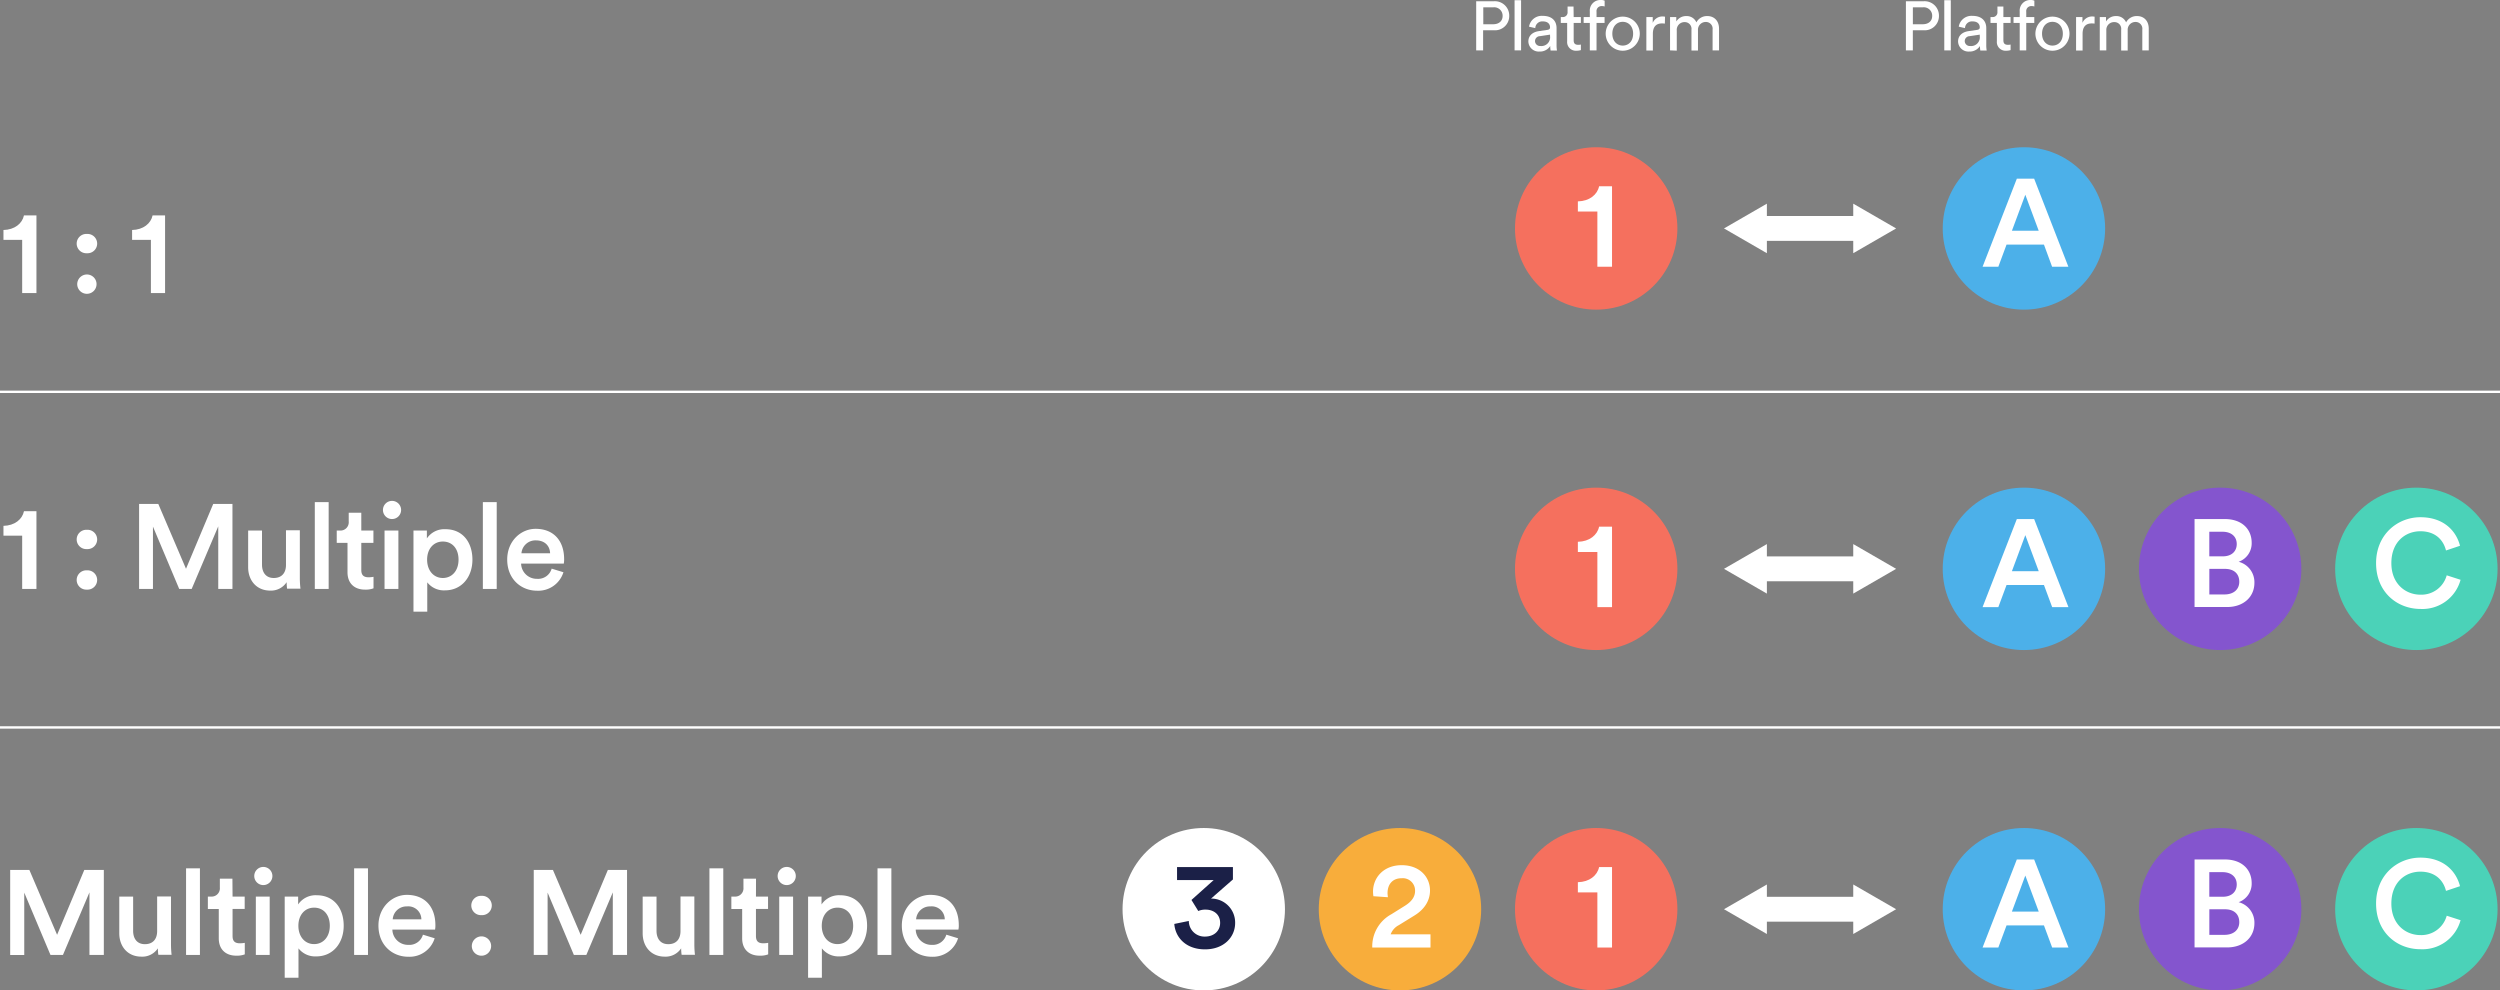 <?xml version="1.0" encoding="UTF-8"?> <svg xmlns="http://www.w3.org/2000/svg" viewBox="0 0 721.64 285.9"><rect x="0" y="0" width="721.64" height="285.9" fill="#808080" stroke="none"/><defs><style>.cls-1{fill:#f5705e;}.cls-2{fill:#4cb0e9;}.cls-3{fill:#8455ce;}.cls-4{fill:#4bd2b8;}.cls-5{fill:#fff;}.cls-6{fill:#f8ad3b;}.cls-7,.cls-9{fill:none;stroke:#fff;stroke-miterlimit:10;}.cls-7{stroke-linecap:round;stroke-width:7.17px;}.cls-8{fill:#1b2047;}.cls-9{stroke-width:0.69px;}</style></defs><g id="Layer_2" data-name="Layer 2"><g id="Layer_1-2" data-name="Layer 1"><circle class="cls-1" cx="460.75" cy="164.2" r="23.44"></circle><circle class="cls-2" cx="584.22" cy="164.2" r="23.44"></circle><circle class="cls-3" cx="640.86" cy="164.2" r="23.44"></circle><circle class="cls-4" cx="697.5" cy="164.2" r="23.44"></circle><circle class="cls-2" cx="584.22" cy="262.45" r="23.44"></circle><circle class="cls-3" cx="640.86" cy="262.45" r="23.44"></circle><circle class="cls-4" cx="697.5" cy="262.45" r="23.44"></circle><circle class="cls-5" cx="347.47" cy="262.45" r="23.44"></circle><circle class="cls-6" cx="404.11" cy="262.45" r="23.44"></circle><circle class="cls-1" cx="460.75" cy="262.45" r="23.44"></circle><line class="cls-7" x1="507.93" y1="164.2" x2="537.04" y2="164.2"></line><polygon class="cls-5" points="510.02 171.35 497.64 164.2 510.02 157.05 510.02 171.35"></polygon><polygon class="cls-5" points="534.95 171.35 547.33 164.2 534.95 157.05 534.95 171.35"></polygon><circle class="cls-1" cx="460.75" cy="65.94" r="23.44"></circle><circle class="cls-2" cx="584.22" cy="65.94" r="23.44"></circle><line class="cls-7" x1="507.93" y1="65.94" x2="537.04" y2="65.94"></line><polygon class="cls-5" points="510.02 73.09 497.64 65.94 510.02 58.79 510.02 73.09"></polygon><polygon class="cls-5" points="534.95 73.09 547.33 65.94 534.95 58.79 534.95 73.09"></polygon><line class="cls-7" x1="507.93" y1="262.46" x2="537.04" y2="262.46"></line><polygon class="cls-5" points="510.02 269.61 497.64 262.45 510.02 255.31 510.02 269.61"></polygon><polygon class="cls-5" points="534.95 269.61 547.33 262.45 534.95 255.31 534.95 269.61"></polygon><path class="cls-5" d="M461.09,77V61.07h-5.63V58.13c3.34-.07,5.63-1.93,6.13-4.37h3.73V77Z"></path><path class="cls-5" d="M590,70.61H579.2L576.83,77h-4.55l9.89-25.42h5L597.05,77h-4.7Zm-9.25-4h7.74l-3.87-10.4Z"></path><path class="cls-5" d="M461.09,175.25V159.33h-5.63v-2.94c3.34-.07,5.63-1.93,6.13-4.37h3.73v23.23Z"></path><path class="cls-5" d="M590,168.87H579.2l-2.37,6.38h-4.55l9.89-25.42h5l9.9,25.42h-4.7Zm-9.25-4h7.74l-3.87-10.4Z"></path><path class="cls-5" d="M642.22,149.83c4.87,0,7.74,2.87,7.74,6.85a5.65,5.65,0,0,1-3.76,5.48,6.09,6.09,0,0,1,4.55,6.06c0,4.09-3.15,7-7.88,7h-9.4V149.83Zm-.57,10.76c2.51,0,4-1.44,4-3.55s-1.5-3.55-4.12-3.55h-3.8v7.1Zm.46,11c2.58,0,4.27-1.4,4.27-3.66s-1.47-3.72-4.12-3.72h-4.52v7.38Z"></path><path class="cls-5" d="M685.87,162.56c0-8.28,6.2-13.26,12.79-13.26s10.29,3.79,11.44,8.24l-4.05,1.36c-.76-3.08-3.12-5.55-7.39-5.55s-8.38,3-8.38,9.21c0,5.95,4.08,9.1,8.42,9.1a7.58,7.58,0,0,0,7.56-5.59l4,1.29a11.41,11.41,0,0,1-11.51,8.42C691.85,175.78,685.87,170.84,685.87,162.56Z"></path><path class="cls-5" d="M461.09,273.51V257.59h-5.63v-2.94c3.34-.07,5.63-1.93,6.13-4.37h3.73v23.23Z"></path><path class="cls-5" d="M396.44,258.7a11.3,11.3,0,0,1-.11-1.32c0-4,3-7.64,8.28-7.64,5.12,0,8.17,3.34,8.17,7.31,0,3-1.68,5.49-4.48,7.21l-4.52,2.79a4.86,4.86,0,0,0-2.36,2.66h11.5v3.8H396.11a10.57,10.57,0,0,1,5.52-9.61l3.84-2.4c2.08-1.29,3-2.69,3-4.37a3.56,3.56,0,0,0-3.9-3.62c-2.73,0-4.05,1.9-4.05,4.3,0,.36.07.78.1,1.18Z"></path><path class="cls-8" d="M343.92,259.78l6.41-5.74H339.76v-3.76h16.13v3.58l-6.31,5.52a6.91,6.91,0,0,1,6.95,7.06c0,4-3.19,7.6-8.71,7.6s-8.56-3.47-8.85-7.34l4.19-.86a4.51,4.51,0,0,0,4.63,4.51c2.83,0,4.41-1.83,4.41-3.94,0-2.69-2.15-3.84-4.13-3.84a5,5,0,0,0-2.18.4Z"></path><path class="cls-5" d="M590,267.13H579.2l-2.37,6.38h-4.55l9.89-25.42h5l9.9,25.42h-4.7Zm-9.25-4h7.74l-3.87-10.4Z"></path><path class="cls-5" d="M642.22,248.09c4.87,0,7.74,2.87,7.74,6.85a5.66,5.66,0,0,1-3.76,5.48,6.09,6.09,0,0,1,4.55,6.06c0,4.09-3.15,7-7.88,7h-9.4V248.09Zm-.57,10.76c2.51,0,4-1.44,4-3.55s-1.5-3.55-4.12-3.55h-3.8v7.1Zm.46,11c2.58,0,4.27-1.4,4.27-3.66s-1.47-3.72-4.12-3.72h-4.52v7.38Z"></path><path class="cls-5" d="M685.87,260.82c0-8.28,6.2-13.26,12.79-13.26s10.29,3.79,11.44,8.24l-4.05,1.36c-.76-3.08-3.12-5.55-7.39-5.55s-8.38,3-8.38,9.21c0,5.95,4.08,9.1,8.42,9.1a7.58,7.58,0,0,0,7.56-5.59l4,1.29A11.41,11.41,0,0,1,698.7,274C691.85,274,685.87,269.1,685.87,260.82Z"></path><path class="cls-5" d="M6.4,84.59V69.23H1V66.39c3.22-.07,5.43-1.87,5.92-4.22h3.6V84.59Z"></path><path class="cls-5" d="M25.09,67.53a2.79,2.79,0,1,1,0,5.57,2.79,2.79,0,1,1,0-5.57Zm0,11.7a2.79,2.79,0,1,1-2.8,2.8A2.81,2.81,0,0,1,25.12,79.23Z"></path><path class="cls-5" d="M43.56,84.59V69.23H38.13V66.39c3.22-.07,5.43-1.87,5.92-4.22h3.6V84.59Z"></path><path class="cls-5" d="M428.11,8.74v5.8h-2V.36h5.16a4.14,4.14,0,0,1,4.38,4.2,4.11,4.11,0,0,1-4.38,4.18ZM431,7c1.7,0,2.74-.94,2.74-2.4A2.43,2.43,0,0,0,431,2.12h-2.84V7Z"></path><path class="cls-5" d="M437.19,14.54V.06h1.88V14.54Z"></path><path class="cls-5" d="M444.09,9l2.6-.38c.58-.08.74-.38.74-.72,0-.94-.62-1.72-2.08-1.72a2,2,0,0,0-2.18,1.94l-1.8-.42a3.71,3.71,0,0,1,3.94-3.12c2.88,0,4,1.64,4,3.52V13a9,9,0,0,0,.12,1.58h-1.84a7,7,0,0,1-.1-1.3,3.51,3.51,0,0,1-3.1,1.6A3,3,0,0,1,441.17,12C441.17,10.24,442.43,9.28,444.09,9Zm3.34,1.38V10l-2.94.44a1.44,1.44,0,0,0-1.4,1.44,1.46,1.46,0,0,0,1.56,1.4A2.52,2.52,0,0,0,447.43,10.42Z"></path><path class="cls-5" d="M454.25,4.92h2.08v1.7h-2.08v5c0,.88.36,1.32,1.34,1.32a3.81,3.81,0,0,0,.74-.08v1.6a4.11,4.11,0,0,1-1.28.18,2.5,2.5,0,0,1-2.68-2.74V6.62h-1.84V4.92H451a1.35,1.35,0,0,0,1.49-1.48V1.88h1.72Z"></path><path class="cls-5" d="M460.85,6.62v7.92h-1.94V6.62h-1.78V4.92h1.78V3.3A3.05,3.05,0,0,1,462.07,0a2.43,2.43,0,0,1,1.12.2V1.88a2.17,2.17,0,0,0-.82-.12,1.44,1.44,0,0,0-1.52,1.64V4.92h2.32v1.7Z"></path><path class="cls-5" d="M473.33,9.72a4.92,4.92,0,1,1-9.84,0,4.92,4.92,0,1,1,9.84,0Zm-1.92,0c0-2.22-1.4-3.42-3-3.42s-3,1.2-3,3.42,1.4,3.44,3,3.44S471.41,12,471.41,9.72Z"></path><path class="cls-5" d="M480.57,6.82a5.87,5.87,0,0,0-.82-.06c-1.58,0-2.64.84-2.64,3v4.82h-1.88V4.92h1.84V6.6A3,3,0,0,1,480,4.76a3.54,3.54,0,0,1,.62.06Z"></path><path class="cls-5" d="M482.07,14.54V4.92h1.8V6.2a3.32,3.32,0,0,1,2.92-1.56,3,3,0,0,1,2.88,1.82,3.45,3.45,0,0,1,3.22-1.82c1.68,0,3.32,1.14,3.32,3.66v6.24h-1.86v-6a1.94,1.94,0,0,0-2-2.2,2.24,2.24,0,0,0-2.22,2.42v5.82h-1.88v-6a1.94,1.94,0,0,0-2-2.2,2.23,2.23,0,0,0-2.24,2.44v5.8Z"></path><path class="cls-5" d="M552.15,8.74v5.8h-2V.36h5.16a4.14,4.14,0,0,1,4.38,4.2,4.11,4.11,0,0,1-4.38,4.18ZM555,7c1.7,0,2.74-.94,2.74-2.4A2.43,2.43,0,0,0,555,2.12h-2.84V7Z"></path><path class="cls-5" d="M561.23,14.54V.06h1.88V14.54Z"></path><path class="cls-5" d="M568.13,9l2.6-.38c.58-.08.74-.38.74-.72,0-.94-.62-1.72-2.08-1.72a2,2,0,0,0-2.18,1.94l-1.8-.42a3.71,3.71,0,0,1,3.94-3.12c2.88,0,4,1.64,4,3.52V13a9,9,0,0,0,.12,1.58h-1.84a7,7,0,0,1-.1-1.3,3.51,3.51,0,0,1-3.1,1.6A3,3,0,0,1,565.21,12C565.21,10.24,566.47,9.28,568.13,9Zm3.34,1.38V10l-2.94.44a1.44,1.44,0,0,0-1.4,1.44,1.46,1.46,0,0,0,1.56,1.4A2.52,2.52,0,0,0,571.47,10.42Z"></path><path class="cls-5" d="M578.29,4.92h2.08v1.7h-2.08v5c0,.88.36,1.32,1.34,1.32a3.81,3.81,0,0,0,.74-.08v1.6a4.11,4.11,0,0,1-1.28.18,2.5,2.5,0,0,1-2.68-2.74V6.62h-1.84V4.92h.52a1.35,1.35,0,0,0,1.48-1.48V1.88h1.72Z"></path><path class="cls-5" d="M584.89,6.62v7.92H583V6.62h-1.78V4.92H583V3.3A3.05,3.05,0,0,1,586.11,0a2.43,2.43,0,0,1,1.12.2V1.88a2.17,2.17,0,0,0-.82-.12,1.44,1.44,0,0,0-1.52,1.64V4.92h2.32v1.7Z"></path><path class="cls-5" d="M597.37,9.72a4.92,4.92,0,1,1-9.84,0,4.92,4.92,0,1,1,9.84,0Zm-1.92,0c0-2.22-1.4-3.42-3-3.42s-3,1.2-3,3.42,1.4,3.44,3,3.44S595.45,12,595.45,9.72Z"></path><path class="cls-5" d="M604.61,6.82a5.87,5.87,0,0,0-.82-.06c-1.58,0-2.64.84-2.64,3v4.82h-1.88V4.92h1.84V6.6A3,3,0,0,1,604,4.76a3.54,3.54,0,0,1,.62.06Z"></path><path class="cls-5" d="M606.11,14.54V4.92h1.8V6.2a3.32,3.32,0,0,1,2.92-1.56,3,3,0,0,1,2.88,1.82,3.45,3.45,0,0,1,3.22-1.82c1.68,0,3.32,1.14,3.32,3.66v6.24h-1.86v-6a1.94,1.94,0,0,0-2-2.2,2.24,2.24,0,0,0-2.22,2.42v5.82h-1.88v-6a1.94,1.94,0,0,0-2-2.2A2.23,2.23,0,0,0,608,8.74v5.8Z"></path><path class="cls-5" d="M6.4,170V154.63H1v-2.84c3.22-.07,5.43-1.87,5.92-4.22h3.6V170Z"></path><path class="cls-5" d="M25.09,152.93a2.79,2.79,0,1,1,0,5.57,2.79,2.79,0,1,1,0-5.57Zm0,11.7a2.79,2.79,0,1,1,0,5.57,2.79,2.79,0,1,1,0-5.57Z"></path><path class="cls-5" d="M63,170V151.93L55.33,170h-3.6l-7.58-18v18h-4V145.46h5.54l8,18.72,7.86-18.72H67.1V170Z"></path><path class="cls-5" d="M78,170.48c-4,0-6.37-3-6.37-6.72V153.14h4V163c0,2.07,1,3.84,3.39,3.84s3.53-1.56,3.53-3.77v-10h4v13.77a26.71,26.71,0,0,0,.18,3.08H82.87a14.06,14.06,0,0,1-.13-1.87A5.39,5.39,0,0,1,78,170.48Z"></path><path class="cls-5" d="M90.87,170V144.94h4V170Z"></path><path class="cls-5" d="M104.29,153.14h3.5v3.56h-3.5v7.83c0,1.48.66,2.11,2.15,2.11a9,9,0,0,0,1.38-.14v3.32a6.36,6.36,0,0,1-2.45.38c-3.12,0-5.06-1.87-5.06-5V156.7H97.2v-3.56h.86a2.39,2.39,0,0,0,2.6-2.63V148h3.63Z"></path><path class="cls-5" d="M113,144.59a2.62,2.62,0,1,1,0,5.23,2.62,2.62,0,0,1,0-5.23ZM111,170V153.14h4V170Z"></path><path class="cls-5" d="M119.35,176.57V153.14h3.87v2.28a6.06,6.06,0,0,1,5.37-2.66c5,0,7.78,3.81,7.78,8.79s-3.08,8.86-7.92,8.86a6.07,6.07,0,0,1-5.12-2.32v8.48Zm8.47-20.25c-2.63,0-4.53,2.08-4.53,5.23s1.9,5.29,4.53,5.29,4.54-2.07,4.54-5.29S130.52,156.32,127.82,156.32Z"></path><path class="cls-5" d="M139.38,170V144.94h4V170Z"></path><path class="cls-5" d="M162.64,165.18a7.6,7.6,0,0,1-7.62,5.33c-4.57,0-8.61-3.32-8.61-9,0-5.33,3.94-8.86,8.2-8.86,5.19,0,8.23,3.43,8.23,8.76a6.51,6.51,0,0,1-.1,1.28H150.42a4.51,4.51,0,0,0,4.6,4.39,4.05,4.05,0,0,0,4.22-2.94Zm-3.85-5.47c-.06-2-1.38-3.73-4.15-3.73a4.05,4.05,0,0,0-4.12,3.73Z"></path><path class="cls-5" d="M25.82,275.65V257.59l-7.65,18.06h-3.6L7,257.66v18H2.94V251.12H8.48l8,18.72,7.85-18.72h5.64v24.53Z"></path><path class="cls-5" d="M40.8,276.14c-4,0-6.37-3-6.37-6.72V258.8h4v9.9c0,2.07,1,3.84,3.4,3.84s3.53-1.56,3.53-3.78v-10h4v13.77a27.28,27.28,0,0,0,.17,3.08H45.71a12.44,12.44,0,0,1-.14-1.87A5.37,5.37,0,0,1,40.8,276.14Z"></path><path class="cls-5" d="M53.71,275.65v-25h4v25Z"></path><path class="cls-5" d="M67.13,258.8h3.5v3.56h-3.5v7.82c0,1.49.66,2.11,2.15,2.11a9.39,9.39,0,0,0,1.38-.13v3.32a6.38,6.38,0,0,1-2.46.38c-3.11,0-5.05-1.87-5.05-5v-8.48H60V258.8h.86a2.39,2.39,0,0,0,2.6-2.63v-2.53h3.63Z"></path><path class="cls-5" d="M75.85,250.25a2.62,2.62,0,1,1,0,5.23,2.62,2.62,0,0,1,0-5.23Zm-2,25.4V258.8h4v16.85Z"></path><path class="cls-5" d="M82.18,282.23V258.8h3.88v2.28a6.06,6.06,0,0,1,5.36-2.66c5,0,7.79,3.8,7.79,8.79s-3.08,8.86-7.92,8.86a6.11,6.11,0,0,1-5.13-2.32v8.48ZM90.66,262c-2.63,0-4.53,2.08-4.53,5.23s1.9,5.29,4.53,5.29,4.54-2.07,4.54-5.29S93.36,262,90.66,262Z"></path><path class="cls-5" d="M102.22,275.65v-25h4v25Z"></path><path class="cls-5" d="M125.47,270.84a7.59,7.59,0,0,1-7.61,5.33c-4.57,0-8.62-3.32-8.62-9,0-5.33,4-8.86,8.2-8.86,5.19,0,8.24,3.43,8.24,8.75a6.32,6.32,0,0,1-.1,1.28H113.26a4.51,4.51,0,0,0,4.6,4.4,4.06,4.06,0,0,0,4.22-2.94Zm-3.84-5.47a3.77,3.77,0,0,0-4.15-3.73,4,4,0,0,0-4.12,3.73Z"></path><path class="cls-5" d="M139,258.59a2.79,2.79,0,1,1,0,5.57,2.79,2.79,0,1,1,0-5.57Zm0,11.7a2.79,2.79,0,1,1-2.81,2.8A2.81,2.81,0,0,1,139,270.29Z"></path><path class="cls-5" d="M176.89,275.65V257.59l-7.64,18.06h-3.6l-7.58-18v18h-4V251.12h5.54l8,18.72,7.85-18.72H181v24.53Z"></path><path class="cls-5" d="M191.88,276.14c-4,0-6.37-3-6.37-6.72V258.8h4v9.9c0,2.07,1,3.84,3.39,3.84s3.53-1.56,3.53-3.78v-10h4v13.77a27.28,27.28,0,0,0,.17,3.08h-3.84a12.44,12.44,0,0,1-.14-1.87A5.37,5.37,0,0,1,191.88,276.14Z"></path><path class="cls-5" d="M204.78,275.65v-25h4v25Z"></path><path class="cls-5" d="M218.21,258.8h3.49v3.56h-3.49v7.82c0,1.49.66,2.11,2.14,2.11a9.41,9.41,0,0,0,1.39-.13v3.32a6.38,6.38,0,0,1-2.46.38c-3.11,0-5.05-1.87-5.05-5v-8.48h-3.12V258.8H212a2.39,2.39,0,0,0,2.6-2.63v-2.53h3.63Z"></path><path class="cls-5" d="M226.93,250.25a2.62,2.62,0,1,1,0,5.23,2.62,2.62,0,0,1,0-5.23Zm-2,25.4V258.8h4v16.85Z"></path><path class="cls-5" d="M233.26,282.23V258.8h3.88v2.28a6.06,6.06,0,0,1,5.36-2.66c5,0,7.79,3.8,7.79,8.79s-3.08,8.86-7.93,8.86a6.1,6.1,0,0,1-5.12-2.32v8.48ZM241.74,262c-2.63,0-4.53,2.08-4.53,5.23s1.9,5.29,4.53,5.29,4.53-2.07,4.53-5.29S244.44,262,241.74,262Z"></path><path class="cls-5" d="M253.3,275.65v-25h4v25Z"></path><path class="cls-5" d="M276.55,270.84a7.59,7.59,0,0,1-7.61,5.33c-4.57,0-8.62-3.32-8.62-9,0-5.33,3.94-8.86,8.2-8.86,5.19,0,8.24,3.43,8.24,8.75a5.33,5.33,0,0,1-.11,1.28H264.33a4.52,4.52,0,0,0,4.61,4.4,4.06,4.06,0,0,0,4.22-2.94Zm-3.84-5.47a3.77,3.77,0,0,0-4.15-3.73,4,4,0,0,0-4.12,3.73Z"></path><line class="cls-9" x1="721.64" y1="113.1" y2="113.1"></line><line class="cls-9" x1="721.64" y1="209.98" y2="209.98"></line></g></g></svg> 